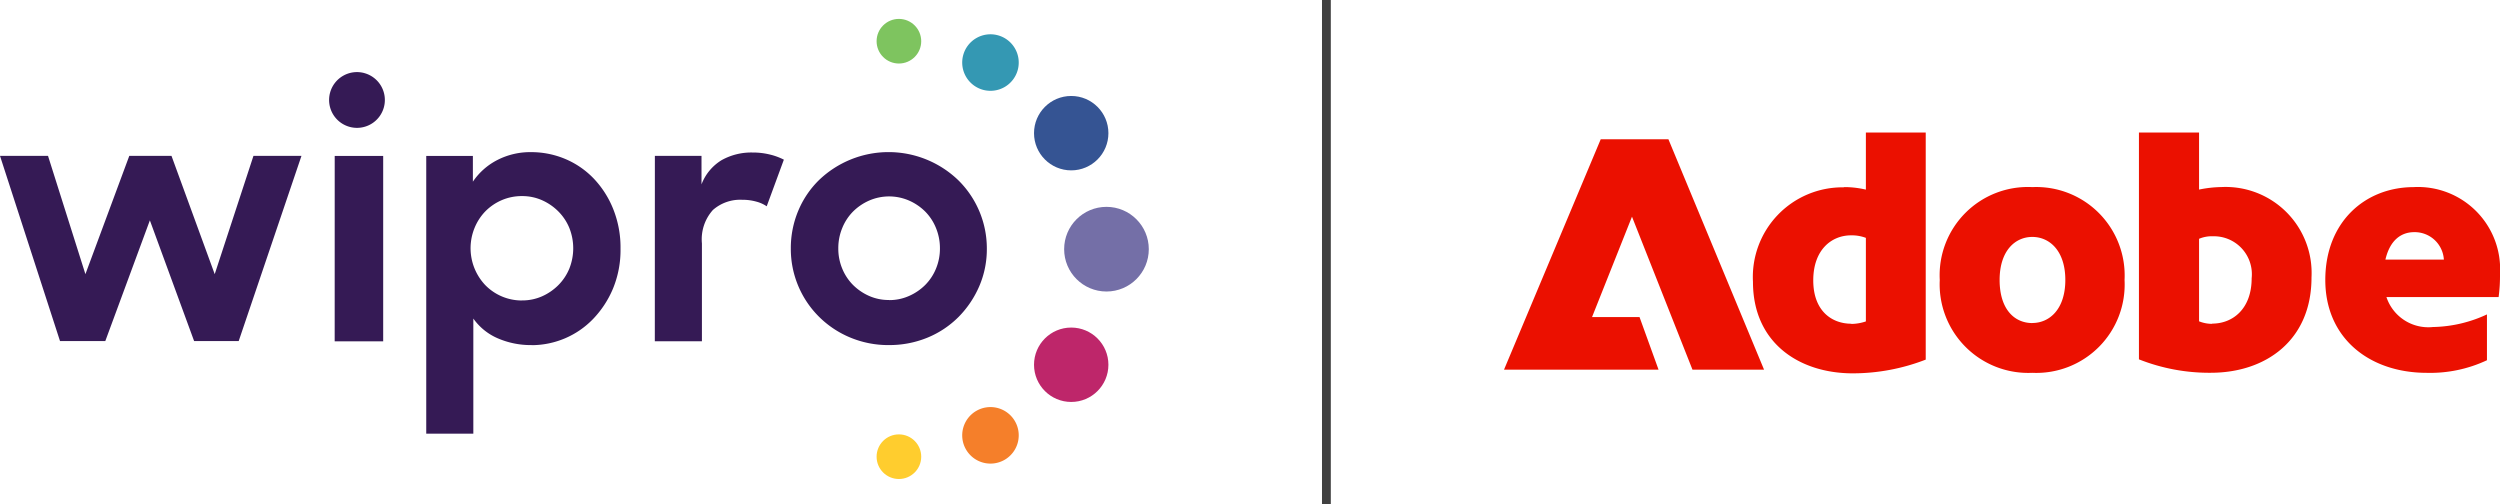<svg xmlns="http://www.w3.org/2000/svg" width="198.338" height="40" viewBox="0 0 198.338 40">
  <g id="Group_17662" data-name="Group 17662" transform="translate(-2741.587 -2865.5)">
    <g id="Group_17509" data-name="Group 17509" transform="translate(706.544 -133.5)">
      <ellipse id="Ellipse_3" data-name="Ellipse 3" cx="1.77" cy="1.77" rx="1.77" ry="1.77" transform="translate(2104.588 3000.5)" fill="#7ec45f"/>
      <ellipse id="Ellipse_4" data-name="Ellipse 4" cx="2.951" cy="2.951" rx="2.951" ry="2.951" transform="translate(2117.077 3006.614)" fill="#355493"/>
      <ellipse id="Ellipse_5" data-name="Ellipse 5" cx="1.77" cy="1.77" rx="1.77" ry="1.77" transform="translate(2104.588 3033.462)" fill="#ffcd2e"/>
      <ellipse id="Ellipse_6" data-name="Ellipse 6" cx="2.951" cy="2.951" rx="2.951" ry="2.951" transform="translate(2117.077 3024.987)" fill="#be266a"/>
      <path id="Path_29401" data-name="Path 29401" d="M456.343,68.724a2.242,2.242,0,1,1-1.586-2.746A2.242,2.242,0,0,1,456.343,68.724Z" transform="translate(1659.445 2935.819)" fill="#3498b3"/>
      <path id="Path_29402" data-name="Path 29402" d="M456.343,214.764a2.242,2.242,0,1,1-1.586-2.746,2.242,2.242,0,0,1,1.586,2.746Z" transform="translate(1659.445 2819.354)" fill="#f57f2a"/>
      <ellipse id="Ellipse_7" data-name="Ellipse 7" cx="3.358" cy="3.358" rx="3.358" ry="3.358" transform="translate(2119.467 3022.127) rotate(-90)" fill="#746fa7"/>
      <path id="Path_29403" data-name="Path 29403" d="M101.554,87.366H105.4v14.709h-3.848Zm2.339-6.574a2.212,2.212,0,1,0,1.565,2.708A2.212,2.212,0,0,0,103.893,80.793Zm13.293,21.582a6.576,6.576,0,0,1-2.7-.539,4.593,4.593,0,0,1-1.934-1.565V109.4h-3.736V87.366h3.7V89.41a5.191,5.191,0,0,1,1.934-1.715,5.717,5.717,0,0,1,2.7-.628,6.936,6.936,0,0,1,2.669.531,6.754,6.754,0,0,1,2.26,1.539,7.6,7.6,0,0,1,1.565,2.43,8.2,8.2,0,0,1,.585,3.159,8.009,8.009,0,0,1-.6,3.173,7.817,7.817,0,0,1-1.582,2.41,6.786,6.786,0,0,1-4.875,2.072Zm-.763-3.542A3.88,3.88,0,0,0,118,98.507a4.265,4.265,0,0,0,1.292-.885,4.016,4.016,0,0,0,.873-1.308,4.364,4.364,0,0,0,0-3.24,4.016,4.016,0,0,0-.873-1.308A4.266,4.266,0,0,0,118,90.88a3.848,3.848,0,0,0-1.582-.326,3.993,3.993,0,0,0-1.62.326,4.083,4.083,0,0,0-1.294.885,4.128,4.128,0,0,0-.857,1.32,4.257,4.257,0,0,0,.857,4.536,4.05,4.05,0,0,0,2.914,1.215Zm10.531-11.467h3.7v2.26a3.848,3.848,0,0,1,1.592-1.92,4.814,4.814,0,0,1,2.467-.608,5.625,5.625,0,0,1,1.375.162,5,5,0,0,1,1.1.405l-1.361,3.7a2.618,2.618,0,0,0-.81-.367,4.05,4.05,0,0,0-1.142-.15,3.266,3.266,0,0,0-2.317.81,3.479,3.479,0,0,0-.871,2.649v7.763H126.95Zm18.557,15.009a7.827,7.827,0,0,1-3.078-.608,7.675,7.675,0,0,1-2.465-1.648,7.58,7.58,0,0,1-2.228-5.407,7.658,7.658,0,0,1,.585-2.981,7.4,7.4,0,0,1,1.634-2.43,7.971,7.971,0,0,1,11.086.014,7.592,7.592,0,0,1,2.246,5.419,7.414,7.414,0,0,1-.6,2.969,7.909,7.909,0,0,1-1.634,2.43,7.494,7.494,0,0,1-2.467,1.648,7.917,7.917,0,0,1-3.084.593Zm.026-3.568a3.832,3.832,0,0,0,1.58-.328,4.2,4.2,0,0,0,1.282-.871,3.965,3.965,0,0,0,.857-1.294,4.156,4.156,0,0,0,.314-1.62,4.2,4.2,0,0,0-.314-1.608,3.957,3.957,0,0,0-.857-1.306,4.2,4.2,0,0,0-1.282-.871,3.967,3.967,0,0,0-3.159,0,4.214,4.214,0,0,0-1.28.871,3.957,3.957,0,0,0-.857,1.306,4.168,4.168,0,0,0-.314,1.608,4.119,4.119,0,0,0,.314,1.62,3.965,3.965,0,0,0,.857,1.294,4.215,4.215,0,0,0,1.28.871,3.832,3.832,0,0,0,1.578.32ZM75,87.362h3.809l2.967,9.385,3.481-9.385h3.348l3.429,9.385,3.074-9.385h3.809l-4.98,14.693H90.4L86.89,92.478l-3.536,9.577H79.761Z" transform="translate(1960.043 2924.003)" fill="#351a55"/>
    </g>
    <line id="Line_1" data-name="Line 1" y2="40" transform="translate(2846.817 2865.5)" fill="none" stroke="#404040" stroke-width="0.7"/>
    <path id="Path_31435" data-name="Path 31435" d="M7.673,10.321h5.372L20.633,28.6H14.954l-4.8-12.14-3.17,7.967h3.769L12.262,28.6H0ZM26.96,14.114a7.377,7.377,0,0,1,1.75.2V9.782h4.748V27.8a15.986,15.986,0,0,1-5.788,1.089c-4.259,0-7.918-2.423-7.918-7.257a7.115,7.115,0,0,1,7.208-7.5Zm.6,10.855a3.708,3.708,0,0,0,1.15-.2V18.141a3.153,3.153,0,0,0-1.175-.2c-1.554,0-3,1.15-3,3.573s1.469,3.439,3.023,3.439ZM41.914,14.114a7.017,7.017,0,0,1,7.318,7.367,7.011,7.011,0,0,1-7.318,7.367,7.03,7.03,0,0,1-7.343-7.367A7,7,0,0,1,41.914,14.114Zm0,10.781c1.358,0,2.619-1.089,2.619-3.414s-1.26-3.414-2.619-3.414-2.594,1.089-2.594,3.414S40.494,24.9,41.914,24.9ZM50.37,9.782h4.773V14.31a9.492,9.492,0,0,1,1.774-.2,6.825,6.825,0,0,1,7.147,7.171c0,5.017-3.659,7.563-7.991,7.563a15.17,15.17,0,0,1-5.7-1.065V9.77Zm5.813,15.162c1.64,0,3.133-1.175,3.133-3.6a3.011,3.011,0,0,0-3.059-3.329,2.591,2.591,0,0,0-1.114.2v6.547a2.763,2.763,0,0,0,1.04.2Zm15.982-10.83a6.522,6.522,0,0,1,6.853,6.9,12.8,12.8,0,0,1-.11,1.823h-8.9A3.5,3.5,0,0,0,73.7,25.214a10.549,10.549,0,0,0,4.283-1v3.635a10.567,10.567,0,0,1-4.773,1c-4.528,0-8.052-2.729-8.052-7.367s3.194-7.367,7.012-7.367Zm2.4,5.752a2.318,2.318,0,0,0-2.35-2.178c-1.065,0-1.934.661-2.288,2.178h4.638Z" transform="translate(2860.907 2866.23)" fill="#eb1000"/>
  </g>
</svg>
